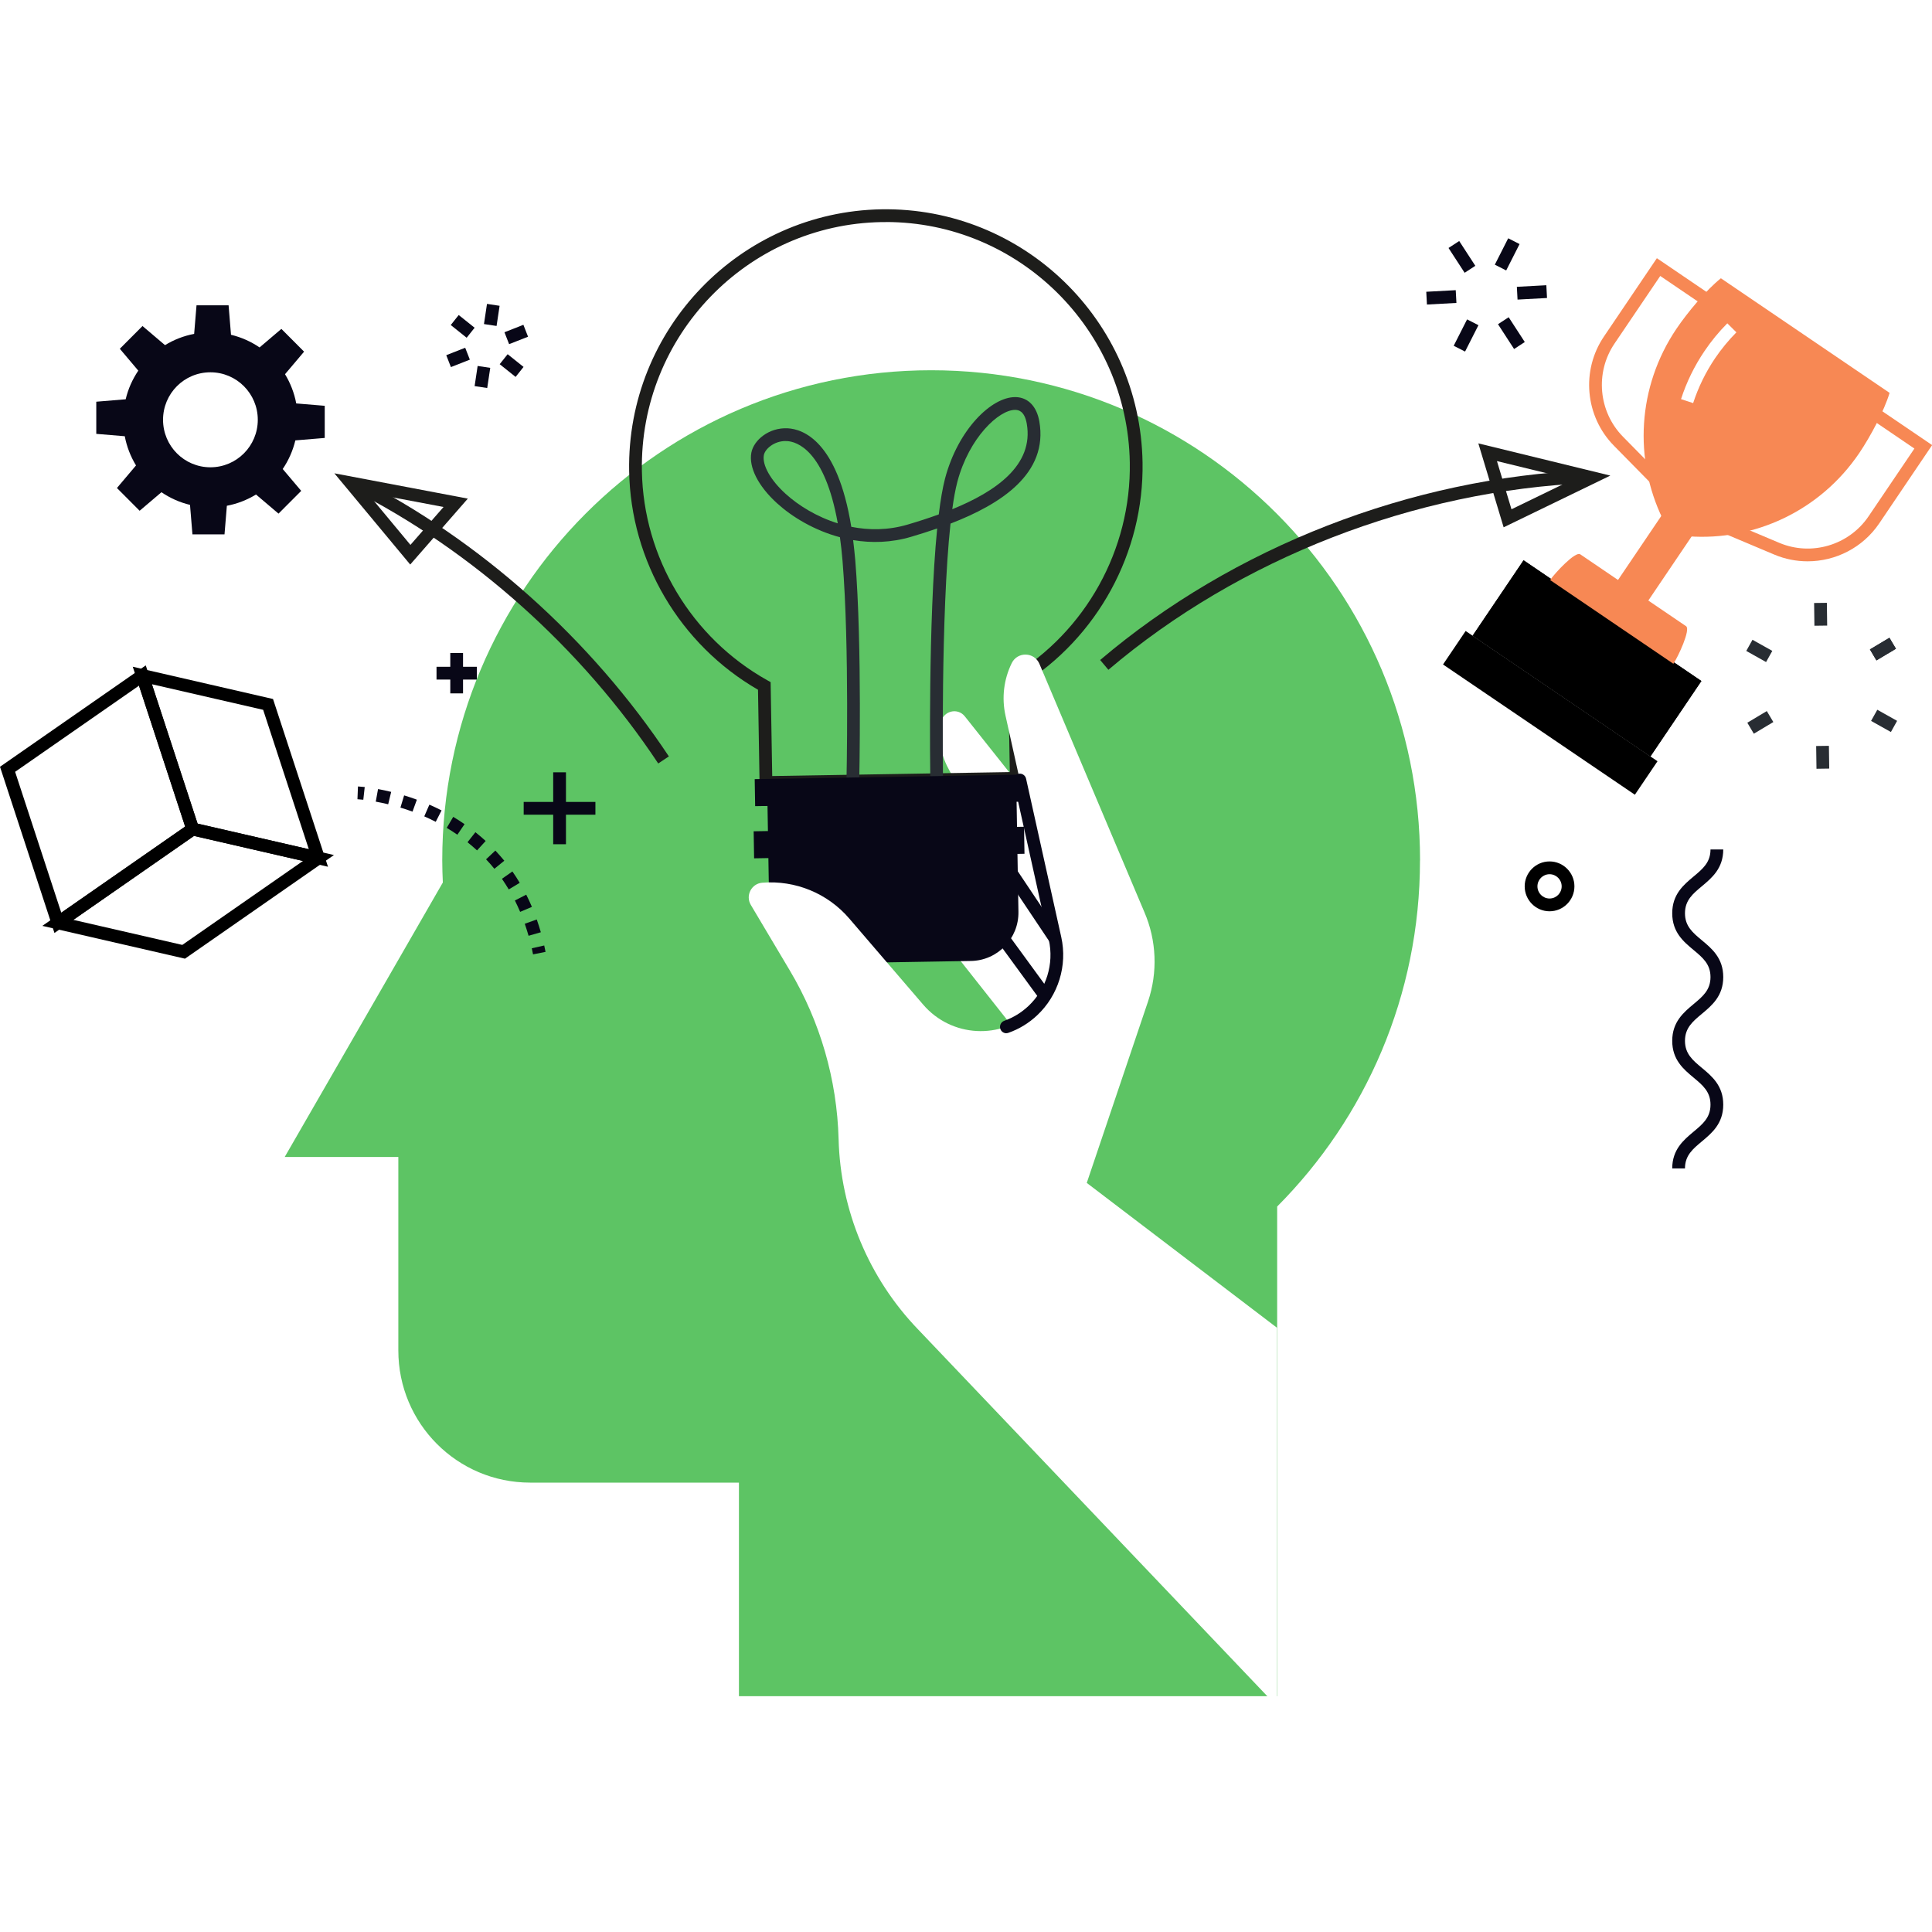 <svg width="120" height="120" viewBox="0 0 120 120" fill="none" xmlns="http://www.w3.org/2000/svg">
<rect width="120" height="120" fill="white"/>
<g clip-path="url(#clip0_36_2494)">
<path d="M20.17 27.202V25.205L18.4 25.058C18.277 24.403 18.036 23.791 17.703 23.243L18.887 21.842L17.477 20.428L16.123 21.58C15.592 21.218 14.994 20.948 14.348 20.794L14.198 18.963H12.206L12.059 20.738C11.406 20.861 10.796 21.103 10.249 21.437L8.851 20.25L7.442 21.663L8.59 23.021C8.23 23.553 7.96 24.152 7.806 24.8L5.98 24.951V26.948L7.75 27.095C7.873 27.75 8.115 28.361 8.448 28.909L7.263 30.311L8.673 31.724L10.028 30.573C10.558 30.934 11.156 31.204 11.802 31.359L11.953 33.189H13.945L14.091 31.414C14.745 31.291 15.354 31.049 15.901 30.715L17.299 31.902L18.709 30.489L17.56 29.131C17.921 28.599 18.19 27.996 18.345 27.353L20.17 27.202ZM13.069 29.024C11.445 29.024 10.127 27.706 10.127 26.074C10.127 24.442 11.442 23.124 13.069 23.124C14.697 23.124 16.012 24.446 16.012 26.074C16.012 27.702 14.697 29.024 13.069 29.024Z" fill="#080717"/>
<path d="M88.202 53.441C88.202 36.627 74.61 22.997 57.838 22.997C41.065 22.997 27.469 36.627 27.469 53.441C27.469 53.902 27.485 54.358 27.505 54.815L23.263 62.184L17.683 71.863H24.741V83.877C24.741 88.415 28.4 92.088 32.931 92.088H45.897V105.353H79.327V74.94C84.812 69.433 88.198 61.834 88.198 53.441H88.202Z" fill="#5DC464"/>
<path d="M68.844 41.602L68.333 40.994C76.602 33.967 87.64 29.671 98.622 29.21L98.653 30.005C87.846 30.461 76.982 34.685 68.844 41.602Z" fill="#1D1D1B"/>
<path d="M93.394 32.752L91.822 27.539L100.02 29.54L93.394 32.752ZM92.978 28.639L93.881 31.632L97.683 29.786L92.978 28.639Z" fill="#1D1D1B"/>
<path d="M40.887 47.426C36.123 40.248 29.351 34.197 21.822 30.386L22.178 29.675C29.826 33.546 36.705 39.692 41.545 46.982L40.883 47.422L40.887 47.426Z" fill="#1D1D1B"/>
<path d="M25.481 35.067L20.768 29.398L29.057 30.97L25.477 35.067H25.481ZM22.788 30.588L25.493 33.844L27.549 31.49L22.788 30.588Z" fill="#1D1D1B"/>
<path d="M69.085 56.018L59.925 44.492C59.481 43.933 58.582 44.155 58.452 44.862C58.269 45.834 58.424 46.839 58.891 47.709L64.764 58.718C65.446 59.996 65.414 61.537 64.681 62.788C65.081 62.851 65.489 62.891 65.905 62.911C67.521 62.986 69.073 62.724 70.503 62.184L70.586 60.663C70.677 58.984 70.143 57.328 69.089 56.018H69.085Z" fill="white"/>
<path d="M69.814 60.044L58.756 50.333C58.218 49.86 57.378 50.242 57.37 50.956C57.362 51.945 57.695 52.906 58.305 53.68L66.036 63.471C66.935 64.61 71.085 61.144 69.814 60.044Z" fill="white"/>
<path d="M67.038 62.922L58.824 55.709C58.424 55.359 57.798 55.641 57.794 56.173C57.79 56.908 58.036 57.622 58.487 58.198L64.23 65.472C64.895 66.317 67.98 63.744 67.038 62.926V62.922Z" fill="white"/>
<path d="M65.533 58.69C65.406 58.69 65.279 58.627 65.204 58.516L61.608 53.14C61.485 52.957 61.533 52.711 61.715 52.588C61.897 52.465 62.143 52.512 62.265 52.695L65.861 58.071C65.984 58.254 65.937 58.5 65.754 58.623C65.687 58.666 65.612 58.69 65.533 58.69Z" fill="#080717"/>
<path d="M47.184 49.011L47.081 42.841C42.23 40.038 39.172 34.857 39.077 29.259C38.927 20.441 45.96 13.151 54.752 13C63.556 12.857 70.82 19.904 70.966 28.719C71.061 34.317 68.174 39.601 63.422 42.563L63.525 48.733L47.184 49.007V49.011ZM55.026 13.794C54.939 13.794 54.855 13.794 54.768 13.794C46.412 13.933 39.727 20.865 39.869 29.243C39.96 34.634 42.947 39.621 47.667 42.257L47.865 42.368L47.964 48.201L62.721 47.955L62.622 42.122L62.816 42.003C67.445 39.212 70.265 34.126 70.174 28.73C70.036 20.441 63.263 13.79 55.022 13.79L55.026 13.794Z" fill="#1D1D1B"/>
<path d="M53.366 48.701L52.574 48.681C52.574 48.598 52.768 40.145 52.333 34.853C52.289 34.321 52.234 33.828 52.17 33.368C50.578 32.943 49.204 32.113 48.265 31.26C47.093 30.196 46.495 29.017 46.669 28.111C46.82 27.333 47.766 26.543 48.927 26.602C49.877 26.654 52.012 27.389 52.875 32.721C53.972 32.939 55.164 32.939 56.376 32.582C56.998 32.399 57.655 32.189 58.309 31.951C58.416 31.069 58.547 30.307 58.697 29.727C59.505 26.67 61.58 24.665 63.045 24.665C63.069 24.665 63.089 24.665 63.113 24.665C63.869 24.697 64.392 25.249 64.555 26.174C65.121 29.418 62.158 31.319 59.038 32.522C58.428 38.156 58.57 48.248 58.574 48.368L57.782 48.38C57.774 47.899 57.644 38.521 58.21 32.824C57.663 33.015 57.121 33.185 56.598 33.34C55.355 33.709 54.131 33.737 52.99 33.547C53.038 33.94 53.081 34.352 53.121 34.785C53.56 40.121 53.366 48.614 53.366 48.701ZM48.796 27.393C48.071 27.393 47.517 27.893 47.446 28.262C47.327 28.873 47.857 29.822 48.796 30.672C49.592 31.395 50.721 32.097 52.036 32.506C51.22 27.917 49.461 27.428 48.883 27.397C48.855 27.397 48.828 27.397 48.8 27.397L48.796 27.393ZM63.042 25.459C62.051 25.459 60.19 27.17 59.461 29.934C59.343 30.386 59.236 30.966 59.148 31.629C61.83 30.537 64.226 28.897 63.774 26.313C63.628 25.483 63.216 25.467 63.077 25.459C63.065 25.459 63.053 25.459 63.042 25.459Z" fill="#282D33"/>
<path d="M60.309 59.687L50.834 59.846C49.178 59.874 47.813 58.55 47.786 56.891L47.647 48.598L63.118 48.338L63.257 56.631C63.285 58.291 61.965 59.659 60.309 59.687Z" fill="#080717"/>
<path d="M63.605 51.351L46.811 51.633L46.839 53.312L63.633 53.03L63.605 51.351Z" fill="#080717"/>
<path d="M63.669 48.111L46.876 48.393L46.904 50.072L63.697 49.79L63.669 48.111Z" fill="#080717"/>
<path d="M79.331 82.48L67.501 73.472L71.307 62.2C71.917 60.389 71.838 58.416 71.081 56.657L64.562 41.237C64.246 40.486 63.196 40.459 62.84 41.189C62.345 42.198 62.21 43.345 62.452 44.441L65.525 58.289C65.889 59.921 65.362 61.624 64.143 62.768C62.182 64.606 59.089 64.439 57.339 62.398L52.752 57.054C51.41 55.486 49.398 54.66 47.343 54.827C46.673 54.883 46.289 55.625 46.634 56.205L49.061 60.286C50.947 63.458 51.988 67.064 52.087 70.756C52.202 75.171 53.96 79.387 57.018 82.567L79.319 105.988V82.472L79.331 82.48Z" fill="white"/>
<path d="M62.507 64.177C62.345 64.177 62.19 64.074 62.135 63.911C62.063 63.705 62.17 63.478 62.376 63.403C62.939 63.205 63.442 62.895 63.881 62.482C64.99 61.438 65.477 59.865 65.145 58.377L62.958 48.534C62.911 48.32 63.046 48.109 63.259 48.062C63.469 48.014 63.683 48.149 63.731 48.364L65.917 58.206C66.309 59.969 65.735 61.827 64.42 63.062C63.901 63.55 63.303 63.915 62.638 64.149C62.594 64.165 62.55 64.173 62.507 64.173V64.177Z" fill="#080717"/>
<path d="M64.863 62.18C64.741 62.18 64.622 62.124 64.543 62.017L62.166 58.762C62.036 58.583 62.075 58.337 62.254 58.206C62.432 58.075 62.677 58.114 62.808 58.293L65.184 61.549C65.315 61.727 65.275 61.974 65.097 62.105C65.026 62.156 64.947 62.18 64.863 62.18Z" fill="#080717"/>
<path d="M91.034 39.191L89.629 41.272L101.545 49.362L102.951 47.282L91.034 39.191Z" fill="black"/>
<path d="M94.632 34.8L91.467 39.485L102.511 46.984L105.676 42.299L94.632 34.8Z" fill="black"/>
<path d="M94.632 34.8L91.467 39.485L102.511 46.984L105.676 42.299L94.632 34.8Z" fill="black"/>
<path d="M103.937 41.229C104.23 40.796 105.022 39.096 104.725 38.894L98.15 34.428C97.853 34.225 96.57 35.599 96.281 36.028" fill="#F78854"/>
<path d="M104.887 33.312C108.935 33.602 113.034 31.763 115.489 28.131C116.174 27.114 117.03 25.518 117.366 24.402L106.887 17.284C105.98 18.01 104.816 19.4 104.131 20.416C101.675 24.049 101.497 28.547 103.263 32.208L100.638 36.091" fill="#F78854"/>
<path d="M105.164 25.037L104.412 24.791C104.752 23.735 105.244 22.731 105.869 21.806C106.285 21.19 106.76 20.611 107.287 20.082L107.85 20.642C107.362 21.135 106.919 21.675 106.527 22.25C105.945 23.112 105.485 24.053 105.164 25.037Z" fill="white"/>
<path d="M105.411 32.816L103.529 31.538L99.819 37.027L101.701 38.306L105.411 32.816Z" fill="#F78854"/>
<path d="M112.269 34.864C111.576 34.864 110.875 34.729 110.206 34.447L106.487 32.879L106.796 32.149L110.515 33.717C112.511 34.559 114.848 33.864 116.063 32.065L118.907 27.861L114.503 24.867L114.947 24.208L120.008 27.646L116.721 32.51C115.699 34.019 114.012 34.864 112.277 34.864H112.269Z" fill="#F78854"/>
<path d="M103.073 30.56L100.242 27.682C98.455 25.864 98.194 23.013 99.624 20.901L102.911 16.037L107.972 19.475L107.529 20.134L103.121 17.141L100.277 21.345C99.061 23.144 99.283 25.574 100.804 27.122L103.636 30.001L103.073 30.556V30.56Z" fill="#F78854"/>
<path d="M117.355 39.613L116.144 40.337L116.549 41.019L117.761 40.295L117.355 39.613Z" fill="#282D33"/>
<path d="M117.355 39.613L116.144 40.337L116.549 41.019L117.761 40.295L117.355 39.613Z" fill="#282D33"/>
<path d="M116.603 44.084L116.216 44.777L117.447 45.467L117.833 44.774L116.603 44.084Z" fill="#282D33"/>
<path d="M113.597 46.325L112.805 46.336L112.825 47.75L113.617 47.738L113.597 46.325Z" fill="#282D33"/>
<path d="M109.74 44.166L108.529 44.89L108.934 45.572L110.145 44.848L109.74 44.166Z" fill="#282D33"/>
<path d="M108.85 39.738L108.464 40.431L109.694 41.121L110.081 40.428L108.85 39.738Z" fill="#282D33"/>
<path d="M113.47 37.443L112.678 37.453L112.697 38.866L113.489 38.856L113.47 37.443Z" fill="#282D33"/>
<path d="M28.894 21.599L27.718 22.061L28.007 22.801L29.183 22.338L28.894 21.599Z" fill="#080717"/>
<path d="M32.509 20.174L31.333 20.637L31.622 21.376L32.798 20.914L32.509 20.174Z" fill="#080717"/>
<path d="M29.667 22.73L29.479 23.982L30.262 24.1L30.45 22.848L29.667 22.73Z" fill="#080717"/>
<path d="M30.248 18.875L30.06 20.128L30.843 20.246L31.031 18.994L30.248 18.875Z" fill="#080717"/>
<path d="M28.491 19.567L27.997 20.188L28.985 20.978L29.479 20.357L28.491 19.567Z" fill="#080717"/>
<path d="M31.531 22L31.037 22.621L32.025 23.411L32.519 22.79L31.531 22Z" fill="#080717"/>
<path d="M104.657 72.574H103.865C103.865 71.399 104.574 70.807 105.196 70.287C105.758 69.819 106.242 69.418 106.242 68.612C106.242 67.806 105.758 67.405 105.196 66.936C104.57 66.416 103.865 65.828 103.865 64.649C103.865 63.47 104.574 62.883 105.196 62.362C105.758 61.894 106.242 61.493 106.242 60.687C106.242 59.881 105.758 59.48 105.196 59.011C104.57 58.491 103.865 57.904 103.865 56.725C103.865 55.545 104.574 54.958 105.196 54.438C105.758 53.969 106.242 53.568 106.242 52.762H107.034C107.034 53.937 106.325 54.529 105.703 55.049C105.141 55.518 104.657 55.919 104.657 56.725C104.657 57.531 105.141 57.931 105.703 58.4C106.329 58.92 107.034 59.508 107.034 60.687C107.034 61.866 106.325 62.454 105.703 62.974C105.141 63.442 104.657 63.843 104.657 64.649C104.657 65.455 105.141 65.856 105.703 66.325C106.329 66.845 107.034 67.432 107.034 68.612C107.034 69.791 106.325 70.378 105.703 70.898C105.141 71.367 104.657 71.768 104.657 72.574Z" fill="#080717"/>
<path d="M96.246 56.602C95.394 56.602 94.701 55.907 94.701 55.053C94.701 54.2 95.394 53.505 96.246 53.505C97.097 53.505 97.79 54.2 97.79 55.053C97.79 55.907 97.097 56.602 96.246 56.602ZM96.246 54.299C95.83 54.299 95.493 54.636 95.493 55.053C95.493 55.47 95.83 55.808 96.246 55.808C96.661 55.808 96.998 55.47 96.998 55.053C96.998 54.636 96.661 54.299 96.246 54.299Z" fill="black"/>
<path d="M93.706 19.704L93.043 20.137L94.043 21.678L94.707 21.244L93.706 19.704Z" fill="#080717"/>
<path d="M90.634 14.97L89.97 15.403L90.971 16.943L91.635 16.51L90.634 14.97Z" fill="#080717"/>
<path d="M96.046 17.716L94.215 17.815L94.257 18.608L96.088 18.509L96.046 17.716Z" fill="#080717"/>
<path d="M90.418 18.023L88.588 18.122L88.63 18.915L90.461 18.816L90.418 18.023Z" fill="#080717"/>
<path d="M91.123 19.838L90.292 21.477L90.998 21.836L91.829 20.198L91.123 19.838Z" fill="#080717"/>
<path d="M93.677 14.8L92.846 16.439L93.552 16.798L94.383 15.159L93.677 14.8Z" fill="#080717"/>
<path d="M28.76 40.558H27.968V43.067H28.76V40.558Z" fill="#080717"/>
<path d="M29.616 41.415H27.113V42.209H29.616V41.415Z" fill="#080717"/>
<path d="M35.153 47.97H34.36V52.437H35.153V47.97Z" fill="#080717"/>
<path d="M36.982 49.809H32.527V50.603H36.982V49.809Z" fill="#080717"/>
<path d="M22.566 49.673C22.341 49.65 22.21 49.642 22.202 49.642L22.234 48.848C22.234 48.848 22.384 48.856 22.654 48.883L22.566 49.673Z" fill="#080717"/>
<path d="M32.832 58.126C32.756 57.868 32.677 57.618 32.594 57.376L33.339 57.11C33.43 57.368 33.513 57.634 33.592 57.904L32.832 58.122V58.126ZM32.309 56.641C32.206 56.399 32.095 56.161 31.98 55.931L32.685 55.569C32.808 55.815 32.931 56.069 33.038 56.328L32.309 56.637V56.641ZM31.6 55.244C31.465 55.017 31.323 54.799 31.176 54.584L31.826 54.128C31.984 54.354 32.139 54.593 32.281 54.835L31.6 55.244ZM30.705 53.961C30.543 53.759 30.368 53.56 30.19 53.374L30.768 52.83C30.958 53.032 31.145 53.247 31.323 53.461L30.709 53.961H30.705ZM29.632 52.822C29.442 52.647 29.24 52.476 29.038 52.313L29.529 51.69C29.747 51.865 29.96 52.047 30.166 52.234L29.632 52.818V52.822ZM28.408 51.845C28.198 51.698 27.972 51.555 27.747 51.42L28.151 50.737C28.392 50.88 28.63 51.035 28.855 51.19L28.408 51.845ZM27.061 51.043C26.824 50.92 26.586 50.809 26.352 50.706L26.669 49.979C26.919 50.086 27.168 50.205 27.426 50.336L27.065 51.043H27.061ZM25.62 50.412C25.362 50.316 25.113 50.233 24.871 50.162L25.101 49.403C25.354 49.479 25.62 49.57 25.893 49.669L25.62 50.416V50.412ZM24.111 49.955C23.83 49.888 23.572 49.832 23.339 49.792L23.481 49.01C23.727 49.054 24 49.114 24.297 49.185L24.111 49.955Z" fill="#080717"/>
<path d="M33.109 59.278C33.085 59.15 33.057 59.023 33.03 58.9L33.802 58.726C33.834 58.857 33.861 58.988 33.885 59.123L33.109 59.278Z" fill="#080717"/>
<path d="M11.485 59.544L2.63 57.507L11.885 51.071L20.741 53.108L11.485 59.548V59.544ZM4.554 57.134L11.323 58.69L18.816 53.477L12.052 51.921L4.558 57.134H4.554Z" fill="black"/>
<path d="M20.372 53.835L11.659 51.83L8.246 41.412L16.958 43.417L20.372 53.835ZM12.273 51.155L19.18 52.743L16.345 44.088L9.434 42.499L12.269 51.155H12.273Z" fill="black"/>
<path d="M3.382 57.948L0 47.625L9.053 41.328L12.436 51.651L3.382 57.948ZM0.939 47.939L3.806 56.689L11.501 51.337L8.634 42.587L0.939 47.939Z" fill="black"/>
</g>
<defs>
<clipPath id="clip0_36_2494">
<rect width="120" height="93" fill="white" transform="translate(0 13)"/>
</clipPath>
</defs>
</svg>

